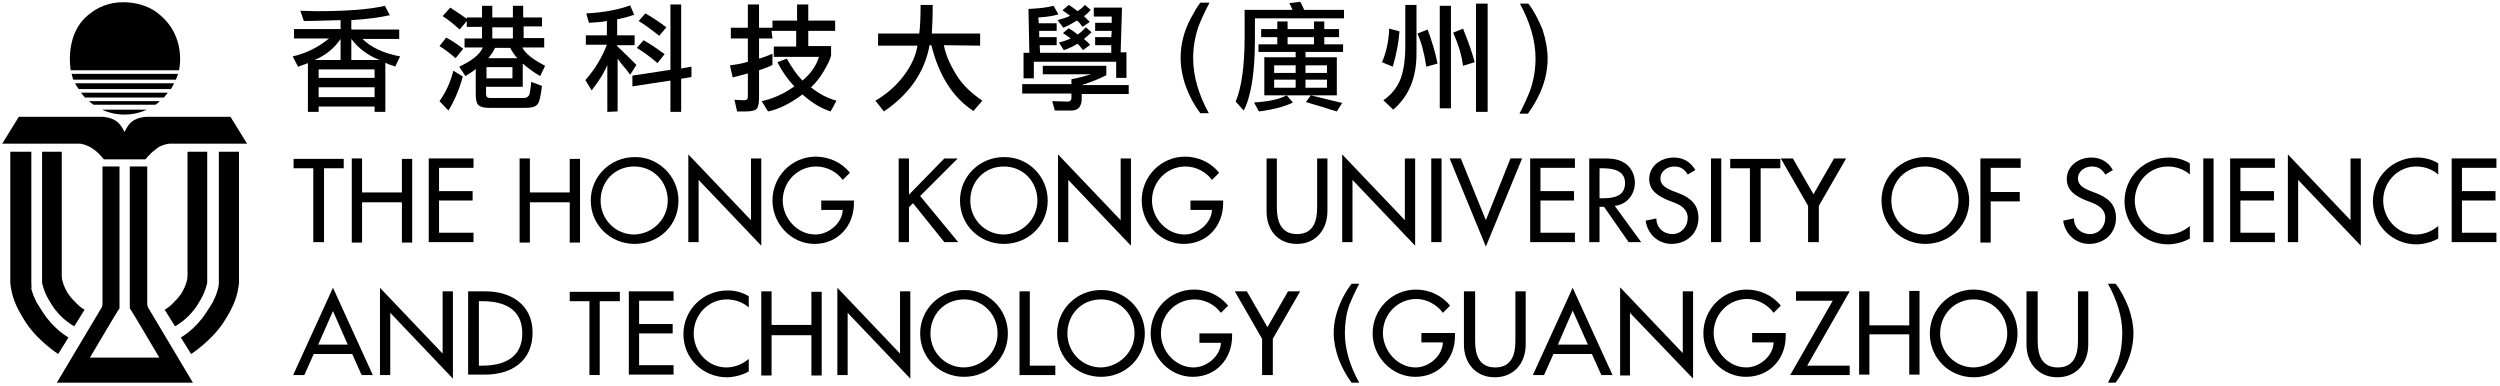 <?xml version="1.0" encoding="utf-8"?>
<!-- Generator: Adobe Illustrator 25.0.1, SVG Export Plug-In . SVG Version: 6.00 Build 0)  -->
<svg version="1.1" id="Layer_1" xmlns="http://www.w3.org/2000/svg" xmlns:xlink="http://www.w3.org/1999/xlink" x="0px" y="0px"
	 viewBox="0 0 558.6 86.2" style="enable-background:new 0 0 558.6 86.2;" xml:space="preserve">
<g>
	<g>
		<g>
			<path d="M43.1,85.5l-9.9-16.6c0,0-0.3-0.4-0.3-1l0-0.4v-0.8V37.2H29v30.8v0.9c0.3,0.3,6.6,11,6.6,11H20.1c0,0,6.3-10.7,6.6-11
				v-0.9V37.2h-3.8v29.5v0.8l0,0.4c0,0.6-0.3,1-0.3,1l-9.9,16.6H43.1z"/>
		</g>
		<g>
			<path d="M40,15.7c0,0,1.9-7.7-4.8-12.8c0,0-2.7-2.4-7.7-2.4c-4.5,0-7.2,2.4-7.2,2.4c-6.1,4.3-4.5,12.8-4.5,12.8H40z"/>
			<path d="M16.4,17.8h22.9c0.2-0.4,0.3-0.9,0.5-1.3H16C16.1,16.9,16.2,17.4,16.4,17.8z"/>
			<path d="M38.9,18.6H16.8c0.2,0.5,0.5,0.9,0.8,1.3h20.6C38.4,19.5,38.7,19.1,38.9,18.6z"/>
			<path d="M19,21.8h17.6c0.3-0.3,0.6-0.7,0.9-1.1H18.1C18.4,21.1,18.7,21.5,19,21.8z"/>
			<path d="M20.9,23.4h13.8c0.4-0.2,0.7-0.5,1-0.8H19.9C20.2,22.9,20.6,23.2,20.9,23.4z"/>
			<path d="M22.8,24.5c1.5,0.7,3.2,1.1,5,1.1c1.8,0,3.5-0.4,5-1.1H22.8z"/>
		</g>
		<path d="M51.5,26.1H32.8c0,0-1.7,0-3.1,0.9c-1.1,0.7-1.8,2.4-1.9,2.5h0c0-0.1-0.8-1.8-1.9-2.5c-1.4-0.9-3.1-0.9-3.1-0.9H4.2
			l-3.7,6h17.1c0,0,0.5,0,0.8,0.1c0.5,0.1,1.4,0.4,2.3,1c1.3,0.9,1.6,1.4,1.9,1.7c0.2,0.2,0.6,0.7,0.6,0.7h4.2h0.5h0h1.4h3.2
			c0,0,0.4-0.5,0.6-0.7c0.3-0.3,0.7-0.8,1.9-1.7c0.9-0.7,1.8-0.9,2.3-1c0.3-0.1,0.8-0.1,0.8-0.1h17.1L51.5,26.1z"/>
		<g>
			<g>
				<path d="M2.3,33.9V62c0,0,0,0.3,0,0.4c0,0.3,0,0.6,0,0.8c0.3,3,1.2,5.2,3,8.1c2.7,4.6,7.7,7.8,7.7,7.8l2.3-3.7
					c0,0-3.2-1.7-5.7-5.6c-0.5-0.8-1-1.5-1.4-2.2c-0.3-0.7-0.6-1.2-0.8-1.8c-0.1-0.4-0.3-0.8-0.4-1.2C7.1,64.1,7,63.7,7,63.2
					c0-0.2,0-0.9,0-0.9v-0.1V33.9H2.3z"/>
				<path d="M9.4,33.9v28.3c0,0,0,0.1,0,0.2c0,0.1,0,0.3,0,0.5c0,0.1,0,0.2,0,0.3c0.1,0.4,0.2,0.8,0.4,1.4c0.3,1,0.9,2.1,1.7,3.4
					c2.1,3.4,5.1,4.9,5.1,4.9l2.3-3.7c0,0-0.8-0.4-1.7-1.3c-0.6-0.6-1.4-1.4-2-2.3c-0.6-1-1-1.9-1.2-2.7c-0.2-0.6-0.2-1.1-0.2-1.4
					c0-0.3,0-0.4,0-0.4V33.9H9.4z"/>
			</g>
			<g>
				<path d="M53.4,33.9V62c0,0,0,0.3,0,0.4c0,0.3,0,0.6,0,0.8c-0.3,3-1.2,5.2-3,8.1c-2.7,4.6-7.7,7.8-7.7,7.8l-2.3-3.7
					c0,0,3.2-1.7,5.7-5.6c0.5-0.8,1-1.5,1.4-2.2c0.3-0.7,0.6-1.2,0.8-1.8c0.1-0.4,0.3-0.8,0.4-1.2c0.1-0.5,0.2-0.9,0.2-1.4
					c0-0.2,0-0.9,0-0.9v-0.1V33.9H53.4z"/>
				<path d="M46.3,33.9v28.3c0,0,0,0.1,0,0.2c0,0.1,0,0.3,0,0.5c0,0.1,0,0.2,0,0.3c-0.1,0.4-0.2,0.8-0.4,1.4c-0.3,1-0.9,2.1-1.7,3.4
					c-2.1,3.4-5.1,4.9-5.1,4.9l-2.3-3.7c0,0,0.8-0.4,1.7-1.3c0.6-0.6,1.4-1.4,2-2.3c0.6-1,1-1.9,1.2-2.7c0.2-0.6,0.2-1.1,0.2-1.4
					c0-0.3,0-0.4,0-0.4V33.9H46.3z"/>
			</g>
		</g>
	</g>
	<g>
		<g>
			<g>
				<path d="M70.1,79.1L68,83.8h-2.5l8.9-19.5l8.9,19.5h-2.5l-2.1-4.7H70.1z M74.4,69.5L71.1,77h6.6L74.4,69.5z"/>
				<path d="M84.9,64.3l14,14.7V65.1h2.3v19.5l-14-14.7v13.9h-2.3V64.3z"/>
				<path d="M104.6,65.1h3.9c5.7,0,10.5,3,10.5,9.2c0,6.4-4.7,9.4-10.6,9.4h-3.8V65.1z M107,81.7h0.8c4.8,0,8.9-1.8,8.9-7.2
					c0-5.5-4.1-7.2-8.9-7.2H107V81.7z"/>
				<path d="M134,83.8h-2.3V67.3h-4.4v-2.1h11.2v2.1H134V83.8z"/>
				<path d="M140.5,65.1h10v2.1h-7.7v5.2h7.5v2.1h-7.5v7.1h7.7v2.1h-10V65.1z"/>
				<path d="M167.3,68.7c-1.3-1.2-3.2-1.8-4.9-1.8c-4.2,0-7.4,3.5-7.4,7.6c0,4.1,3.2,7.6,7.3,7.6c1.8,0,3.6-0.7,5-1.9v2.8
					c-1.4,0.8-3.3,1.3-4.9,1.3c-5.3,0-9.7-4.2-9.7-9.6c0-5.5,4.4-9.8,9.9-9.8c1.6,0,3.3,0.4,4.7,1.3V68.7z"/>
				<path d="M181.3,72.7v-7.5h2.3v18.7h-2.3v-9h-8.9v9h-2.3V65.1h2.3v7.5H181.3z"/>
				<path d="M187.1,64.3l14,14.7V65.1h2.3v19.5l-14-14.7v13.9h-2.3V64.3z"/>
				<path d="M225.2,74.5c0,5.6-4.4,9.7-9.8,9.7c-5.4,0-9.8-4.2-9.8-9.7c0-5.4,4.4-9.7,9.8-9.7C220.8,64.7,225.2,69.1,225.2,74.5z
					 M222.9,74.5c0-4.1-3.1-7.6-7.5-7.6c-4.4,0-7.5,3.4-7.5,7.6c0,4.3,3.4,7.6,7.5,7.6C219.5,82,222.9,78.7,222.9,74.5z"/>
				<path d="M230.1,81.7h5.7v2.1h-8V65.1h2.3V81.7z"/>
				<path d="M255.8,74.5c0,5.6-4.4,9.7-9.8,9.7c-5.4,0-9.8-4.2-9.8-9.7c0-5.4,4.4-9.7,9.8-9.7C251.3,64.7,255.8,69.1,255.8,74.5z
					 M253.5,74.5c0-4.1-3.1-7.6-7.5-7.6c-4.4,0-7.5,3.4-7.5,7.6c0,4.3,3.4,7.6,7.5,7.6C250,82,253.5,78.7,253.5,74.5z"/>
				<path d="M275.3,74.4v0.7c0,5.1-3.6,9.1-8.8,9.1c-5.2,0-9.4-4.5-9.4-9.7c0-5.4,4.3-9.8,9.7-9.8c2.9,0,5.8,1.3,7.6,3.6l-1.6,1.6
					c-1.3-1.8-3.6-3-5.9-3c-4.2,0-7.5,3.4-7.5,7.6c0,3.9,3.2,7.6,7.3,7.6c2.9,0,6-2.5,6.1-5.5h-4.8v-2.1H275.3z"/>
				<path d="M275.9,65.1h2.7l4.6,8l4.6-8h2.7l-6.1,10.6v8.1H282v-8.1L275.9,65.1z"/>
			</g>
			<g>
				<g>
					<g>
						<path d="M325.1,74.4v0.7c0,5.1-3.6,9.1-8.9,9.1c-5.2,0-9.5-4.5-9.5-9.7c0-5.4,4.3-9.8,9.7-9.8c2.9,0,5.8,1.3,7.6,3.6l-1.6,1.6
							c-1.3-1.8-3.6-3.1-5.9-3.1c-4.2,0-7.5,3.4-7.5,7.6c0,3.9,3.2,7.7,7.3,7.7c2.9,0,6-2.5,6.1-5.6h-4.8v-2.1H325.1z"/>
						<path d="M329.6,65.1v11.1c0,3.1,0.9,5.9,4.5,5.9c3.6,0,4.5-2.8,4.5-5.9V65.1h2.3v11.9c0,4.1-2.6,7.3-6.9,7.3
							c-4.3,0-6.9-3.2-6.9-7.3V65.1H329.6z"/>
						<path d="M347.1,79.1l-2.1,4.7h-2.5l8.9-19.5l8.9,19.5h-2.5l-2.1-4.7H347.1z M351.4,69.4l-3.3,7.6h6.7L351.4,69.4z"/>
						<path d="M362,64.2L376,78.9V65.1h2.3v19.5l-14.1-14.7v14H362V64.2z"/>
						<path d="M399,74.4v0.7c0,5.1-3.6,9.1-8.9,9.1c-5.2,0-9.5-4.5-9.5-9.7c0-5.4,4.3-9.8,9.7-9.8c2.9,0,5.8,1.3,7.6,3.6l-1.6,1.6
							c-1.3-1.8-3.6-3.1-5.9-3.1c-4.2,0-7.5,3.4-7.5,7.6c0,3.9,3.2,7.7,7.3,7.7c2.9,0,6-2.5,6.1-5.6h-4.8v-2.1H399z"/>
						<path d="M413.3,81.7v2.1H400l9.5-16.6h-8.2v-2.1h12l-9.5,16.6H413.3z"/>
						<path d="M426.6,72.6v-7.6h2.3v18.7h-2.3v-9h-8.9v9h-2.3V65.1h2.3v7.6H426.6z"/>
						<path d="M450.8,74.5c0,5.6-4.4,9.8-9.8,9.8c-5.4,0-9.8-4.2-9.8-9.8c0-5.4,4.4-9.8,9.8-9.8C446.4,64.7,450.8,69.1,450.8,74.5z
							 M448.5,74.5c0-4.1-3.1-7.6-7.5-7.6c-4.4,0-7.5,3.5-7.5,7.6c0,4.3,3.4,7.6,7.5,7.6C445.1,82,448.5,78.7,448.5,74.5z"/>
						<path d="M455.3,65.1v11.1c0,3.1,0.9,5.9,4.5,5.9c3.6,0,4.5-2.8,4.5-5.9V65.1h2.3v11.9c0,4.1-2.6,7.3-6.9,7.3s-6.9-3.2-6.9-7.3
							V65.1H455.3z"/>
					</g>
				</g>
				<path d="M303.7,63.4c-1,1.9-1.7,3.5-2.2,4.7c-0.7,2-1,4.2-1,6.4c0,3.5,1.1,7.2,3.2,11H302c-1.2-1.6-2.1-3.3-2.9-5.3
					c-0.7-2-1.1-3.9-1.1-5.8c0-2.6,0.7-5.2,2-7.8c0.7-1.4,1.4-2.4,2-3.2H303.7z"/>
				<path d="M476.7,74.5c0,2.6-0.7,5.2-2,7.8c-0.7,1.3-1.3,2.3-2,3.2H471c1-1.9,1.7-3.5,2.2-4.7c0.7-2,1-4.2,1-6.4
					c0-3.5-1.1-7.2-3.2-11h1.7c1.2,1.5,2.1,3.3,2.9,5.3C476.3,70.7,476.7,72.6,476.7,74.5z"/>
			</g>
		</g>
		<g>
			<g>
				<path d="M72.3,54.1h-2.3V37.6h-4.4v-2.1h11.2v2.1h-4.4V54.1z"/>
				<path d="M89.8,43v-7.5h2.3v18.7h-2.3v-9h-8.9v9h-2.3V35.4h2.3V43H89.8z"/>
				<path d="M95.8,35.4h10v2.1h-7.7v5.2h7.5v2.1h-7.5V52h7.7v2.1h-10V35.4z"/>
				<path d="M127.3,43v-7.5h2.3v18.7h-2.3v-9h-8.9v9h-2.3V35.4h2.3V43H127.3z"/>
				<path d="M151.6,44.8c0,5.6-4.4,9.7-9.8,9.7s-9.8-4.2-9.8-9.7c0-5.4,4.4-9.7,9.8-9.7C147.1,35,151.6,39.4,151.6,44.8z
					 M149.2,44.8c0-4.1-3.1-7.6-7.5-7.6c-4.4,0-7.5,3.4-7.5,7.6c0,4.3,3.4,7.6,7.5,7.6C145.8,52.3,149.2,49,149.2,44.8z"/>
				<path d="M153.8,34.5l14,14.7V35.4h2.3v19.5l-14-14.7v13.9h-2.3V34.5z"/>
				<path d="M190.8,44.7v0.7c0,5.1-3.6,9.1-8.8,9.1s-9.4-4.5-9.4-9.7c0-5.4,4.3-9.8,9.7-9.8c2.9,0,5.8,1.3,7.6,3.6l-1.6,1.6
					c-1.3-1.8-3.6-3-5.9-3c-4.2,0-7.5,3.4-7.5,7.6c0,3.9,3.2,7.6,7.3,7.6c2.9,0,6-2.5,6.1-5.5h-4.8v-2.1H190.8z"/>
				<path d="M211,35.4h3l-8.4,8.4l8.5,10.3H211l-7-8.7l-0.9,0.9v7.8h-2.3V35.4h2.3v8.1L211,35.4z"/>
				<path d="M234.1,44.8c0,5.6-4.4,9.7-9.8,9.7c-5.4,0-9.8-4.2-9.8-9.7c0-5.4,4.4-9.7,9.8-9.7C229.7,35,234.1,39.4,234.1,44.8z
					 M231.8,44.8c0-4.1-3.1-7.6-7.5-7.6c-4.4,0-7.5,3.4-7.5,7.6c0,4.3,3.4,7.6,7.5,7.6C228.4,52.3,231.8,49,231.8,44.8z"/>
				<path d="M236.4,34.5l14,14.7V35.4h2.3v19.5l-14-14.7v13.9h-2.3V34.5z"/>
				<path d="M273.3,44.7v0.7c0,5.1-3.6,9.1-8.8,9.1c-5.2,0-9.4-4.5-9.4-9.7c0-5.4,4.3-9.8,9.7-9.8c2.9,0,5.8,1.3,7.6,3.6l-1.6,1.6
					c-1.3-1.8-3.6-3-5.9-3c-4.2,0-7.5,3.4-7.5,7.6c0,3.9,3.2,7.6,7.3,7.6c2.9,0,6-2.5,6.1-5.5h-4.8v-2.1H273.3z"/>
				<path d="M285.3,35.4v11c0,3,0.9,5.9,4.5,5.9c3.6,0,4.5-2.8,4.5-5.9v-11h2.3v11.8c0,4.1-2.6,7.3-6.8,7.3c-4.3,0-6.8-3.1-6.8-7.3
					V35.4H285.3z"/>
				<path d="M299.9,34.5l14,14.7V35.4h2.3v19.5l-14-14.7v13.9h-2.3V34.5z"/>
				<path d="M322.1,54.1h-2.3V35.4h2.3V54.1z"/>
				<path d="M332,49.2l5.5-13.8h2.6L332,55.1l-8.1-19.7h2.5L332,49.2z"/>
				<path d="M341.9,35.4h10v2.1h-7.7v5.2h7.5v2.1h-7.5V52h7.7v2.1h-10V35.4z"/>
				<path d="M366.7,54.1h-2.8l-5.5-7.9h-1v7.9h-2.3V35.4h2.8c1.7,0,3.4,0,4.9,0.9c1.6,0.9,2.5,2.7,2.5,4.5c0,2.7-1.8,4.9-4.5,5.2
					L366.7,54.1z M357.4,44.3h0.7c2.4,0,5-0.4,5-3.4c0-2.9-2.8-3.3-5.1-3.3h-0.6V44.3z"/>
				<path d="M377.1,39c-0.7-1.2-1.6-1.8-3-1.8c-1.5,0-3.1,1-3.1,2.7c0,1.5,1.4,2.2,2.6,2.7l1.3,0.5c2.7,1,4.6,2.5,4.6,5.6
					c0,3.4-2.6,5.8-6,5.8c-3,0-5.4-2.2-5.8-5.2l2.4-0.5c0,2.1,1.6,3.5,3.6,3.5c2,0,3.4-1.7,3.4-3.6c0-2-1.6-2.9-3.2-3.5l-1.3-0.5
					c-2.1-0.9-4.1-2.1-4.1-4.7c0-3,2.7-4.8,5.5-4.8c2.1,0,3.8,1,4.8,2.8L377.1,39z"/>
				<path d="M384.6,54.1h-2.3V35.4h2.3V54.1z"/>
				<path d="M393.3,54.1H391V37.6h-4.4v-2.1h11.2v2.1h-4.4V54.1z"/>
				<path d="M397.9,35.4h2.7l4.6,8l4.6-8h2.7L406.4,46v8.1H404V46L397.9,35.4z"/>
				<path d="M440,44.8c0,5.6-4.4,9.7-9.8,9.7c-5.4,0-9.8-4.2-9.8-9.7c0-5.4,4.4-9.7,9.8-9.7C435.5,35,440,39.4,440,44.8z
					 M437.6,44.8c0-4.1-3.1-7.6-7.5-7.6c-4.4,0-7.5,3.4-7.5,7.6c0,4.3,3.4,7.6,7.5,7.6C434.2,52.3,437.6,49,437.6,44.8z"/>
				<path d="M444.8,37.6v5.3h6.5v2.1h-6.5v9.2h-2.3V35.4h9v2.1H444.8z"/>
			</g>
			<g>
				<path d="M470.4,39c-0.7-1.2-1.6-1.8-3-1.8c-1.5,0-3.1,1-3.1,2.7c0,1.5,1.4,2.2,2.6,2.7l1.3,0.5c2.7,1,4.6,2.5,4.6,5.6
					c0,3.4-2.6,5.8-6,5.8c-3,0-5.4-2.2-5.8-5.2l2.4-0.5c0,2.1,1.6,3.5,3.6,3.5c2,0,3.4-1.7,3.4-3.6c0-2-1.6-2.9-3.2-3.5l-1.3-0.5
					c-2.1-0.9-4.1-2.1-4.1-4.7c0-3,2.7-4.8,5.5-4.8c2.1,0,3.8,1,4.8,2.8L470.4,39z"/>
				<path d="M489.3,39c-1.3-1.2-3.2-1.8-4.9-1.8c-4.2,0-7.4,3.5-7.4,7.6c0,4.1,3.2,7.6,7.3,7.6c1.8,0,3.6-0.7,5-1.9v2.8
					c-1.4,0.8-3.3,1.3-4.9,1.3c-5.3,0-9.7-4.2-9.7-9.6c0-5.5,4.4-9.8,9.9-9.8c1.6,0,3.3,0.4,4.7,1.3V39z"/>
				<path d="M494.6,54.1h-2.3V35.4h2.3V54.1z"/>
				<path d="M498.3,35.4h10v2.1h-7.7v5.2h7.5v2.1h-7.5V52h7.7v2.1h-10V35.4z"/>
				<path d="M511.2,34.5l14,14.7V35.4h2.3v19.5l-14-14.7v13.9h-2.3V34.5z"/>
				<path d="M544.8,39c-1.3-1.2-3.2-1.8-4.9-1.8c-4.2,0-7.4,3.5-7.4,7.6c0,4.1,3.2,7.6,7.3,7.6c1.8,0,3.6-0.7,5-1.9v2.8
					c-1.4,0.8-3.3,1.3-4.9,1.3c-5.3,0-9.7-4.2-9.7-9.6c0-5.5,4.4-9.8,9.9-9.8c1.6,0,3.3,0.4,4.7,1.3V39z"/>
				<path d="M547.8,35.4h10v2.1h-7.7v5.2h7.5v2.1h-7.5V52h7.7v2.1h-10V35.4z"/>
			</g>
		</g>
		<g>
			<g>
				<g>
					<path d="M86.1,14v11h-2.4v-1.2H71.2V25h-2.4V14.1c-0.4,0.2-1.1,0.4-2.2,0.8l-1.2-2.3c3.1-0.7,5.8-2.1,8.1-4h-7.8V6.5h10.4V4.5
						c-3.8,0.1-6.5,0.2-8.2,0.2l-0.8-2.3c1,0,2.2,0.1,3.6,0.1c6.8,0,11.9-0.4,15.3-1.2l1.1,2.1c-2.3,0.5-5.2,0.9-8.6,1.1v2.1h10.7
						v2.1h-8.2c1.9,1.9,4.7,3.2,8.4,3.9l-1.1,2.3c-0.3-0.2-0.7-0.3-1.1-0.4C86.8,14.3,86.4,14.2,86.1,14z M70.3,13.4h5.8V8.7
						C74.7,10.8,72.7,12.4,70.3,13.4z M83.7,15.5H71.2v1.9h12.5V15.5z M71.2,21.7h12.5v-2.2H71.2V21.7z M78.5,8.7v4.7h6.3
						C82.2,12.4,80.1,10.8,78.5,8.7z"/>
					<path d="M103.4,17.1c-0.7,2.7-1.8,5.3-3.2,7.6l-2-2.1c1.5-2.1,2.5-4.4,3.1-6.8L103.4,17.1z M101.8,13c-1.4-1.2-2.6-2.1-3.6-2.7
						l1.5-1.9c1.2,0.6,2.5,1.5,3.8,2.5L101.8,13z M104.3,3.9h3.4V1.3h2.3v2.6h4.6V1.3h2.3v2.6h4.2v2H117v2.6h4.6v2.1h-4.9
						c0.7,1.4,2.4,2.7,5.1,4.1l-1.1,2.3c-1.6-0.9-2.8-1.9-3.9-2.8v5.2h-8.2v1.6c0,0.6,0.3,0.9,0.9,0.9h7.5c0.7,0,1.1-0.3,1.3-0.8
						c0.1-0.5,0.3-1.5,0.4-2.8l2.4,0.9c-0.3,2.4-0.6,3.8-1.1,4.2c-0.4,0.5-1.3,0.7-2.6,0.7h-8.2c-1.1,0-1.8-0.2-2.3-0.6
						c-0.4-0.4-0.6-1.2-0.6-2.4v-5.7c-0.4,0.4-1.2,0.9-2.3,1.6l-1.4-2.1c2.8-1.3,4.6-2.7,5.3-4.3h-4.1V8.6h3.9V6h-3.4V4.7l-1.6,1.9
						c-1.4-1.3-2.7-2.3-3.8-3l1.7-1.9c1.4,0.9,2.7,1.8,3.7,2.5V3.9z M108.7,15v2.5h5.8V15H108.7z M110.6,10.7
						c-0.4,0.9-0.9,1.6-1.5,2.3h6.5c-0.6-0.6-1.1-1.4-1.6-2.3H110.6z M110,6.1v2.5h4.6V6.1H110z"/>
					<path d="M135.5,4.7c-0.9,0.2-2.2,0.3-3.9,0.4L131,3c3.8-0.2,7.1-0.8,9.8-1.8l0.9,2.1c-1.2,0.4-2.5,0.8-3.8,1v3.6h3.9v2.2h-3.9
						v0.2c1.9,1.8,3.3,3.2,4.3,4.2l-1.4,2.2c-0.5-0.7-1-1.4-1.5-1.9c-0.4-0.5-0.9-1.1-1.3-1.7v11.8l-2.3,0.1V14.5
						c-0.6,1.6-1.8,3.5-3.5,5.7l-1.4-2.3c2.1-2.4,3.7-5,4.8-7.9h-4.7V7.9h4.7V4.7z M141.3,19.3v-2.4l8.5-1.3V1h2.4v14.3l2.3-0.4v2.3
						l-2.3,0.4V25h-2.4v-7L141.3,19.3z M146.9,14.1c-1.7-1.5-3.3-2.6-4.6-3.4l1.5-1.7c1.3,0.7,2.8,1.7,4.7,3.1L146.9,14.1z M147.3,8
						c-1.9-1.5-3.4-2.6-4.6-3.3l1.5-1.7c1.1,0.6,2.7,1.6,4.7,3.1L147.3,8z"/>
					<path d="M172.6,8.6h-3v4.5c1.4-0.4,2.3-0.8,3-1.1v2.5c-0.5,0.3-1.5,0.7-3,1.2v6.2c0,1.2-0.2,2-0.5,2.4
						c-0.4,0.4-1.2,0.6-2.4,0.6h-2l-0.6-2.6l2.2,0.1c0.6,0,0.8-0.3,0.8-0.8v-5.2c-1.4,0.4-2.6,0.7-3.4,0.9l-0.6-2.7
						c1.5-0.2,2.8-0.4,4-0.8V8.6h-3.8V6.2h3.8V1h2.5v5.2h3V4.6h5.5V1h2.5v3.6h6v2.3h-6v3.4h5.1v2.1c-0.2,0.9-0.8,2.1-1.7,3.6
						c-0.9,1.5-1.8,2.6-2.8,3.5c1.7,1.4,3.6,2.4,5.7,3l-1.3,2.4c-2.2-0.7-4.3-2-6.3-3.8c-2.7,2-5.2,3.3-7.7,3.8l-1.4-2.3
						c2.4-0.5,4.9-1.6,7.3-3.3c-1.3-1.3-2.6-3.1-3.8-5.4l2.1-0.8c1.2,2.1,2.3,3.7,3.5,4.9c1.7-1.4,3-3.1,3.7-5.3h-10.1v-2.3h5V6.9
						h-5.5L172.6,8.6z"/>
					<path d="M210.9,10.1c0.4,2.1,1.3,4.2,2.7,6.5c1.4,2.3,3.4,4.2,5.9,5.9l-2,2.3c-4.6-3-7.7-7.9-9.4-14.7h-0.4
						c-1.1,6.1-4.6,11-10.2,14.8l-1.9-2.4c2.4-1.4,4.5-3.2,6.2-5.4c1.7-2.2,2.8-4.5,3.2-6.9h-8.8V7.5h9.2c0.2-1.5,0.3-3.7,0.3-6.4
						h2.7c0,2.9-0.1,5-0.2,6.4H219v2.7L210.9,10.1z"/>
					<path d="M247.2,14.9v1.9c-1.5,0.8-3.3,1.5-5.5,2.2h10.5V21h-10.5v1c0,1.8-0.8,2.7-2.3,2.7h-3.7l-0.6-2.1l3.5,0.1
						c0.5,0,0.8-0.3,0.8-0.8v-1h-11v-2.1h11v-1.1c1.2-0.2,2.7-0.6,4.4-1.1H233v-1.9H247.2z M249.4,13.8H231v3.7h-2.3v-5.7h1.3
						L229.8,2c2.2-0.1,4.1-0.3,5.6-0.7l1.1,1.9c-0.9,0.3-2.5,0.6-4.5,0.7l0.1,1.3h4v1.7h-3.9l0,1.4h3.9v1.8h-3.8l0.1,1.7h15.9l0-1.7
						h-3.6V8.3h3.6l0.1-1.4h-3.7V5.1h3.7l0-1.4h-4v-2h6.3l-0.3,10h1.3v5.7h-2.3V13.8z M240.6,4.6c-0.8,0.5-1.8,1.1-3,1.6l-1.3-1.7
						c1.4-0.4,2.4-0.7,2.8-1c-0.4-0.3-1-0.7-1.7-1.2l1.4-1.2c0.7,0.4,1.3,0.9,2,1.4c0.7-0.5,1.2-0.9,1.6-1.4l1.3,1.1
						c-0.4,0.5-0.9,1-1.5,1.4c0.3,0.3,0.8,0.8,1.3,1.3l-1.6,1.1C241.2,5.1,240.8,4.6,240.6,4.6z M240.7,9.8c-0.8,0.5-1.8,1-3,1.4
						l-1.1-1.7c1.2-0.3,2-0.6,2.6-0.9c-0.3-0.3-0.9-0.7-1.7-1.2l1.3-1.1c0.3,0.2,0.6,0.4,0.9,0.6c0.3,0.2,0.7,0.5,1.1,0.8
						c0.5-0.3,1.1-0.8,1.8-1.6l1.3,1.1c-0.6,0.6-1.2,1.1-1.7,1.5c0.5,0.4,1,0.9,1.4,1.3l-1.6,1.2C241.3,10.3,240.9,9.8,240.7,9.8z"
						/>
				</g>
			</g>
			<g>
				<g>
					<g>
						<path d="M270.2,0.7c-1.1,2.1-1.9,3.9-2.4,5.2c-0.8,2.3-1.2,4.7-1.2,7.1c0,4,1.2,8.1,3.5,12.3h-1.9c-1.3-1.7-2.4-3.7-3.2-5.9
							c-0.8-2.2-1.2-4.4-1.2-6.5c0-2.9,0.7-5.8,2.2-8.7c0.8-1.5,1.5-2.7,2.2-3.6H270.2z"/>
						<path d="M280.4,4.1v4.7c0,7.2-0.8,12.6-2.5,15.9l-1.8-2c1.3-3.1,2-7.9,2-14.4V2.2h10.7c-0.1-0.2-0.3-0.7-0.7-1.5l2.4-0.3
							c0.3,0.4,0.6,1.1,0.9,1.8h8.9v1.9H280.4z M287.5,21.3l1.4,1.6c-1.8,0.9-4.4,1.6-7.6,2l-1.1-2
							C283.4,22.7,285.8,22.2,287.5,21.3z M292.9,21.3h-10.4v-8.5h7v-1.2h-8.3V9.9h18.9v1.7h-8.4v1.2h7v8.5H292.9
							c3.3,0.8,5.6,1.4,7,1.7l-1.2,1.9c-1-0.3-2.1-0.6-3.2-1c-1.3-0.4-2.5-0.7-3.7-1.1L292.9,21.3z M289.5,16.3v-1.7h-4.8v1.7H289.5
							z M289.5,19.6v-1.8h-4.8v1.8H289.5z M296.5,16.3v-1.7h-4.8v1.7H296.5z M296.5,19.6v-1.8h-4.8v1.8H296.5z"/>
						<path d="M312.7,7c-0.2,2.6-0.7,5.2-1.5,7.9l-2.4-1c0.9-2.1,1.5-4.6,1.6-7.5L312.7,7z M311.3,24.5l-2.2-2.1
							c1.6-1.1,2.8-2.5,3.6-4.2c0.8-1.7,1.3-4.4,1.3-8V1.1h2.5V12C316.5,17.4,314.8,21.5,311.3,24.5z M318.7,14.9
							c-0.5-3.3-1.2-5.7-2-7.4l2.3-0.9c0.9,2.5,1.7,5,2.2,7.6L318.7,14.9z M321.7,1.3h2.5v22.9h-2.5V1.3z M326.9,14.7
							c-0.3-2.3-1-4.7-2.2-7.4l2.2-0.9c1.1,2.7,2,5.2,2.6,7.5L326.9,14.7z M329.8,0.8h2.6V25h-2.6V0.8z"/>
						<path d="M345.8,13.1c0,2.9-0.7,5.8-2.2,8.7c-0.7,1.4-1.5,2.6-2.2,3.6h-1.9c1.1-2.1,1.9-3.9,2.4-5.2c0.8-2.3,1.2-4.7,1.2-7.1
							c0-4-1.2-8.1-3.5-12.3h1.9c1.3,1.7,2.3,3.7,3.2,5.9C345.4,8.9,345.8,11,345.8,13.1z"/>
					</g>
					<path d="M287.7,10.7V8.3h5.9v2.4l2.3,0V8.3h3.3V6.5h-3.3V4.8h-2.3v1.7h-5.9V4.8h-2.3v1.7h-3.6v1.8h3.6v2.4L287.7,10.7z"/>
				</g>
			</g>
		</g>
	</g>
</g>
</svg>
